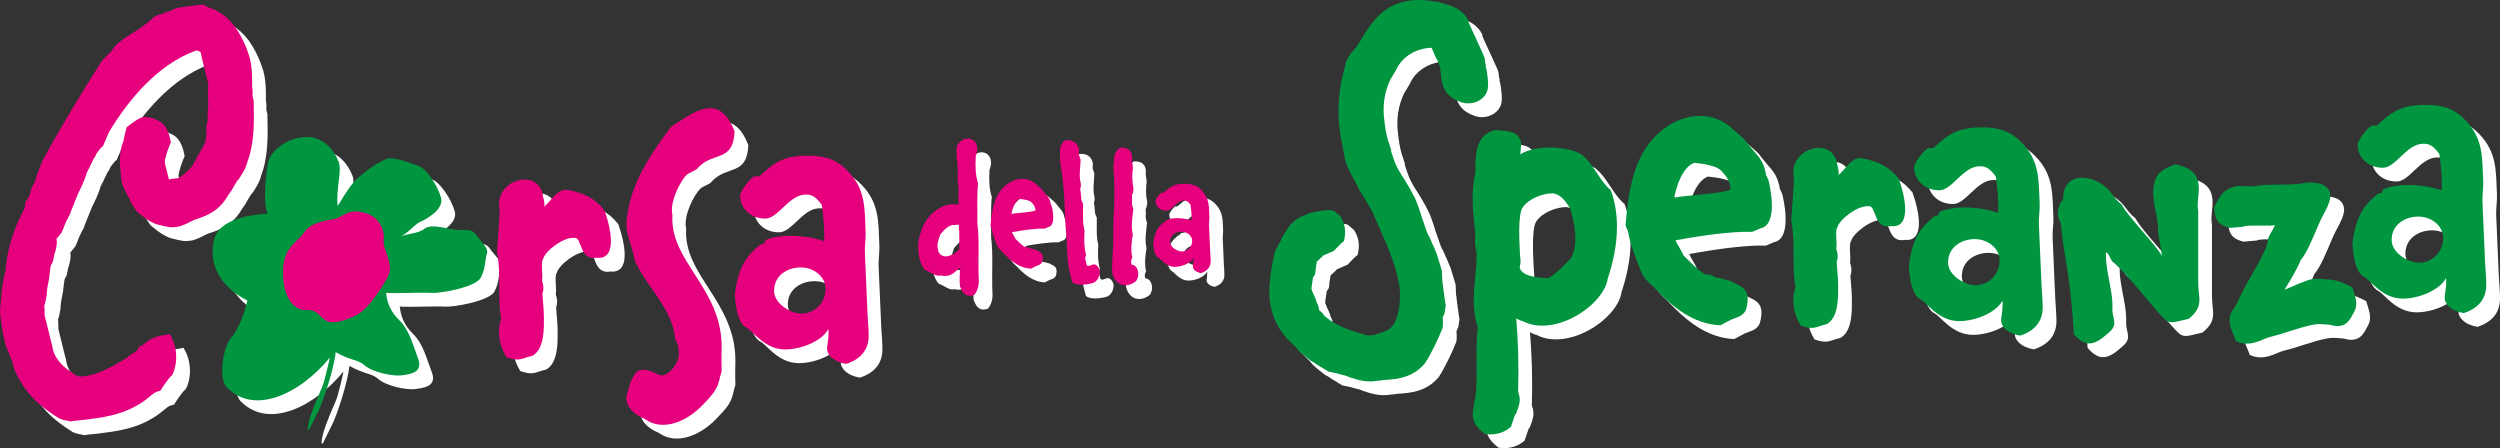 <?xml version="1.0" encoding="UTF-8"?>
<svg id="Livello_1" xmlns="http://www.w3.org/2000/svg" viewBox="0 0 3436.87 616.05">
  <rect x="0" y="0" width="3436.87" height="616.05" fill="#333333" stroke="none"/>
  <defs>
    <style>
      .cls-1 {
        fill: #fff;
      }

      .cls-2 {
        fill: #e6007e;
      }

      .cls-3 {
        fill: #009640;
      }
    </style>
  </defs>
  <g>
    <path class="cls-1" d="M1362.55,326.61c0-11.92-.67-41.38.9-55.78-3.37-10.57-4.05-22.05-3.15-37.34,1.8-4.49,2.48-8.54,2.03-11.92-.9-8.32-7.2-12.82-14.17-12.14-4.94.45-10.12,3.59-13.72,9.89-.9,4.5-.45,7.42-.45,11.69v4.95c3.37,12.59-.23,26.76,2.69,40.03-.22,2.25-.22,22.49,0,24.52-20.92-4.95-42.28,12.14-50.38,32.84-2.02,7.64-5.17,13.49-5.17,22.26,0,10.8,1.57,26.77,9.67,34.64,5.62,1.35,15.29,9.89,21.14,7.2,10.34,2.92,17.1-2.25,20.92-5.63.23,0,5.85-4.94,6.3-4.94-1.13,7.19-1.13,18.22-.68,25.42,2.7,6.97,6.07,13.04,13.27,13.27,2.02,0,4.27-.45,6.74-1.35,3.6-4.94,4.95-9.22,5.63-13.72.67-4.5.22-9,0-14.62-.68-21.14,1.34-47-1.58-69.27ZM1337.58,362.37c-2.92.9-5.39,5.17-8.32,6.07-3.14,1.13-6.97,3.15-10.79,2.92-4.04-.22-9.67-2.92-10.34-10.56-1.35-6.52.67-11.02,3.37-19.57,5.4-6.74,11.02-12.14,17.77-13.27,1.13,1.12,6.53-.9,7.42,0,1.35,1.57-.22,6.52.9,7.19,0,8.32.45,19.12,0,27.22Z"/>
    <path class="cls-1" d="M1463.3,299.39c0-.9-.22-2.02-.67-3.14-1.35-6.52-6.97-10.57-10.79-16.19-2.25-2.93-6.75-6.07-9.45-8.77-11.92-9.89-27.89-7.65-39.36,1.12-17.77,13.49-20.69,35.99-22.49,56.91.45,1.57,1.57,3.15,1.8,5.17,1.35,7.19,4.05,13.49,6.74,20.47.45,1.12.9,2.47,1.58,3.6,1.57,2.7,4.49,5.17,6.74,7.42,10.57,11.24,22.95,21.59,39.14,22.27l5.84-3.15c3.37-1.57,6.97-1.8,9-5.62.45-.9.67-2.48.9-3.6,1.79-10.12-4.73-10.57-9.67-13.72l-4.5-1.13c-1.35-.67-3.15-.9-4.5-.9-2.02-1.57-3.82-2.02-6.52-2.02-4.49-2.92-8.32-7.2-12.37-11.02-1.13-2.92-3.38-5.85-4.73-8.99,12.6-2.25,32.17-5.4,45.21-4.95l4.72-2.02c11.47-2.03,5.17-27.22,5.17-27.22-.22-1.57-1.12-2.92-1.8-4.5ZM1442.16,308.4c-7.42,2.47-25.42,3.15-32.84,4.49,1.12-6.74,4.95-17.99,11.69-20.47,4.5.45,14.62,1.58,16.87,5.85,2.02,1.35,5.39,7.64,4.27,10.12Z"/>
    <path class="cls-1" d="M1523.57,382.39c-4.27-.45-9.67,5.4-11.24-.67v-.45c-.67-5.4-3.15-6.3-.22-11.47-3.38-11.92-2.7-23.62-2.25-33.51-3.15-11.69-1.8-24.74-2.03-37.34-4.04-6.29-2.02-13.04-4.04-19.79,1.34-3.6,1.34-6.97.67-9.22-2.47-8.99-.22-21.6,0-31.71-2.7-6.07-.67-3.83-2.25-6.07-.22-1.8,0-4.05.23-5.63.22-3.59-1.58-8.54-5.4-11.69-2.92-2.47-7.64-4.04-14.39-2.92-4.05,3.82-5.62,7.42-6.3,11.02-.89,5.17.45,10.57-.22,17.1,4.05,23.84,6.3,47.68,6.75,71.74.45,18,2.69,35.54,3.14,52.86.68,16.87,2.03,24.74,6.75,41.83,2.47,2.92,7.64,3.82,13.04,3.82,6.07,0,12.59-1.35,15.97-2.47,5.85-2.25,9.67-9.89,9-16.19-.45-4.72-4.27-8.77-7.2-9.22Z"/>
    <path class="cls-1" d="M1574.4,382.62c-.68-3.38-1.13-6.3,1.12-9.22-2.47-11.69-.9-22.95.68-32.17-2.93-11.69-.23-24.06.67-35.53-2.92-5.85-1.12-11.69-1.8-18.22,1.35-2.7,2.25-6.75,2.03-9.9-2.03-9.21-2.03-18.44-.68-27.89,0-1.8-1.57-9.44-1.35-11.24.68-5.62.23-17.1-16.42-16.65-11.02,8.55-6.97,15.52-9.22,26.09,2.02,23.17,1.8,44.08.45,67.25-1.12,17.32.23,34.41-1.35,50.61,0,10.35-1.57,19.57-.22,29.69,4.49,16.65,20.02,20.02,32.38,9.9,6.3-9,2.48-22.05-6.29-22.72Z"/>
    <path class="cls-1" d="M1681.01,328.63c-.23-3.14.67-8.99.45-12.37-.68-13.49.22-24.75-10.57-35.76-5.62-5.85-11.92-9-23.17-9-14.17,0-19.57,3.83-27.21,10.57-1.35,1.35-1.13,1.57-2.03,1.57-.45,0-2.25.23-2.7,0-2.69,1.58-8.31,8.55-8.31,11.47,0,6.52,5.17,13.49,14.84,13.49,7.64,0,13.94-14.17,23.84-14.17,3.6,0,5.84,1.12,9.44,6.07.9,6.29,1.8,14.84,1.35,21.37-6.07-2.03-13.27-3.15-19.79-3.15-5.63,0-10.8.9-14.39,2.47-1.35.68-.23,1.58-1.35,2.25l-2.03.45c-6.74,5.85-12.82,10.79-15.07,29.69.45,5.62,1.35,16.64,7.19,19.57,3.6,1.8,10.35,12.59,22.5,12.59,10.12,0,22.04-5.39,25.41-11.92,0,0,.23.22.23.9,0,6.29-.9,7.87-.9,10.57,0,3.83,4.05,7.87,11.24,9,9-2.93,13.27-8.77,13.27-16.64,0-4.27-.45-8.32-.68-12.82l-1.57-36.21ZM1643.67,364.62c-5.85,0-16.19-5.4-16.19-13.49,0-9,7.87-13.72,15.74-13.72s14.62,5.4,14.62,12.59c0,8.32-6.52,14.62-14.17,14.62Z"/>
    <path class="cls-1" d="M2064.61,134.4s-.52-17.83-3.67-24.64l1.05,1.05c-1.05-2.62-2.1-12.07-2.1-12.07-1.05-4.19-19.92-43.52-22.54-50.34l1.05.52c-6.82-15.21-20.45-21.49-33.56-24.64-2.1-1.05-6.3-1.57-8.4-2.62-14.16-2.1-24.64-3.15-33.04-2.62-40.38,3.15-57.17,26.23-77.61,61.35v-.52c-1.05,2.62-2.62,4.2-3.67,5.25-6.3,7.35-12.58,14.16-14.16,25.18-6.3,22.02-9.44,43-8.92,67.13,0,9.44,2.62,31.99,4.72,37.23l1.05,6.3c1.57,9.44,3.67,22.03,6.82,27.79l-1.05-4.71,1.57,5.76c3.14,6.82,9.44,18.88,14.16,27.27h-.52c2.62,4.71,4.71,7.86,6.29,9.96l10.49,17.83,3.15,5.25c3.66,8.39,5.24,13.11,9.44,22.02,12.06,26.75,23.6,54.02,27.79,81.29,2.1,19.4-1.05,45.62-12.06,56.11-3.15,3.15-13.11,7.35-17.31,7.87-6.82,3.15-16.26,3.67-22.03.52-20.44-5.77-37.75-12.07-52.96-25.7-.52-3.15-6.3-6.81-6.3-6.81-.52-1.57,0-3.15-1.57-7.35-1.57-2.62-2.1-3.67-2.62-6.81-1.57-4.72-6.29-12.07-6.29-16.27,0,0,1.56-10.49,2.09-14.68,3.15-4.19,3.15-3.66,3.67-11.53l1.57-9.96c.52-1.05,7.87-6.82,8.4-8.4l13.11-5.77c1.57,1.05,7.86-8.39,15.73-14.16,3.15-12.06,2.1-24.12-5.25-34.61-8.91-6.81-6.81-8.91-19.93-7.86-7.34.52-20.97,2.62-27.27,6.29-12.06,4.2-20.45,10.49-27.27,22.55-2.1,3.67-5.25,7.87-6.82,12.06l.52-.52-8.4,15.22s-4.71,19.92-5.76,28.84c-2.1,14.16-3.15,27.27-1.57,40.9,2.62,18.36,9.44,34.61,22.03,49.29,2.09,2.62,7.34,6.82,10.49,10.49,1.57,1.05,5.25,5.25,6.3,6.81,2.09,3.15,17.83,15.22,17.83,15.22,3.66,1.56,6.81,4.19,9.44,5.76l14.68,8.92,10.49,2.1c4.2,1.56,11.02,2.61,16.78,4.71h-1.04c13.63,4.72,26.22,8.4,40.37,5.77,3.15,0,5.77-.52,8.92-1.05,19.92-1.05,41.95-3.67,58.21-24.65,0,0,.52-2.61,1.57-2.61,7.35-13.12,15.21-28.32,21.5-44.58.52-3.67.52-9.96,0-14.16l2.62-5.77,1.57-10.49c-.52-4.72-2.1-12.58-2.62-18.36-1.05-5.25-1.05-11.53-2.1-15.73l-.52-13.63-6.82-22.55c-1.57-3.15-3.15-8.39-5.76-13.63-2.1-4.2-4.2-11.01-6.3-13.11-3.15-7.35-4.72-13.11-7.87-22.03v.52c-3.66-12.58-7.86-24.64-11.53-31.99v.52c-3.67-7.87-8.91-16.26-13.63-24.13-3.67-5.24-8.92-14.16-11.01-18.87-1.57-3.15-4.72-12.07-7.35-20.45l1.05.52c-2.1-4.72-3.15-10.49-4.72-13.63-3.15-11.02-4.2-19.41-5.24-28.32-2.62-19.93,0-38.28,8.39-56.11l7.35-12.07c.52-1.57,2.61-5.24,4.19-7.86,9.44-14.16,26.23-23.08,45.11-23.6l6.81,15.73v-1.05l5.25,12.59c-.52-1.05,0,5.24.52,7.86,1.05,14.68,4.2,30.94,25.69,38.81,17.31,7.86,40.91-3.15,39.33-24.13Z"/>
    <path class="cls-1" d="M2193,231.19c-9.45-5.76-24.65-8.91-39.86-9.44-16.78-.52-34.09,2.62-44.57,9.44,1.05-1.57,1.05-12.58,1.57-14.16-2.1-18.88-19.4-17.83-35.66-19.41-12.58,3.15-19.4,10.49-23.08,19.93-4.19,11.01-4.71,25.69-4.19,38.81-6.82,27.79-3.15,57.16,0,84.96-1.05,7.86-1.05,16.26,1.56,24.12.52,36.19-9.96,67.13,1.57,103.31-3.14,28.32-.52,59.25-2.1,86.53-1.04,13.63-4.71,24.12-4.71,33.56,0,8.91,3.67,16.78,16.78,26.74,17.31,2.1,27.79-3.15,35.66-9.96l6.29-18.36v2.62c3.67-11.54,8.92-18.36,3.67-32.51,1.05-35.66,0-70.27-2.62-100.69,3.15,1.57,5.77,3.15,8.92,3.67,12.06,6.29,25.17,7.34,38.8,5.24,37.76-5.76,75-38.28,78.14-63.98,6.81-20.45,12.58-45.1,12.58-70.27,0-16.78-2.1-33.56-8.4-50.87-16.26-13.63-23.07-35.66-40.37-49.29ZM2177.79,374.88c-5.77,4.71-26.75,29.37-34.09,26.22-12.58-.52-33.04-2.62-35.66-14.68,2.1-8.4,1.05-9.44.52-16.78-.52-11.53-3.67-56.12,3.67-65.55,8.91-13.11,28.84-19.4,40.9-19.4,13.11,1.05,20.45,15.21,24.13,20.45,4.2,13.11,7.34,27.79,7.34,40.9,0,11.54-2.1,22.03-6.81,28.85Z"/>
    <path class="cls-1" d="M2446.57,258.99c0-2.1-.52-4.72-1.57-7.35-3.15-15.21-16.26-24.65-25.18-37.76-5.24-6.81-15.73-14.16-22.02-20.45-27.8-23.07-65.03-17.83-91.78,2.62-41.42,31.46-48.24,83.91-52.44,132.68,1.05,3.67,3.67,7.35,4.2,12.07,3.15,16.78,9.44,31.46,15.73,47.72,1.05,2.62,2.1,5.76,3.67,8.39,3.67,6.3,10.49,12.07,15.73,17.31,24.64,26.23,53.49,50.34,91.24,51.92l13.64-7.34c7.86-3.67,16.26-4.2,20.97-13.12,1.05-2.09,1.57-5.76,2.1-8.39,4.2-23.6-11.01-24.65-22.54-31.99l-10.49-2.62c-3.15-1.57-7.34-2.1-10.48-2.1-4.72-3.67-8.92-4.72-15.21-4.72-10.49-6.81-19.41-16.78-28.84-25.69-2.62-6.82-7.87-13.63-11.02-20.98,29.36-5.25,75-12.58,105.41-11.53l11.01-4.72c26.75-4.72,12.07-63.45,12.07-63.45-.52-3.67-2.62-6.82-4.2-10.49ZM2397.28,279.96c-17.31,5.77-59.26,7.35-76.57,10.49,2.62-15.73,11.54-41.96,27.28-47.73,10.48,1.05,34.09,3.67,39.32,13.64,4.72,3.14,12.59,17.83,9.97,23.59Z"/>
    <path class="cls-1" d="M2578.93,236.43c-15.21-1.57-21.49,13.63-32.51,23.07.52-3.66,0-8.39-1.57-13.11-4.71-42.47-68.69-24.12-59.78,17.31.52.52-3.67,57.69-3.67,58.21,3.15,15.73,3.15,31.46,3.15,47.72,0,14.16,0,29.89,2.62,44.57-5.77,15.21-3.15,35.66,7.34,52.44,18.36,6.3,19.93,1.57,35.66-2.1,16.78-9.44,15.73-38.8,15.73-51.92,0-12.06-1.57-24.12-2.09-33.56,2.61-6.81,1.04-13.63-.52-17.83,1.56-8.39-2.1-25.17,1.56-29.89,3.15-11.53,28.85-30.41,42.48-28.84,11.53-2.62,6.3,31.99,31.46,27.27,27.27,2.62,20.45-36.71,10.48-65.03-14.68-18.36-28.84-23.59-50.34-28.32Z"/>
    <path class="cls-1" d="M2821.84,327.15c-.52-7.34,1.57-20.97,1.05-28.84-1.57-31.46.52-57.68-24.64-83.38-13.12-13.63-27.8-20.98-54.02-20.98-33.04,0-45.62,8.92-63.45,24.65-3.15,3.15-2.62,3.67-4.72,3.67-1.05,0-5.25.52-6.3,0-6.29,3.66-19.4,19.93-19.4,26.74,0,15.21,12.07,31.46,34.61,31.46,17.83,0,32.51-33.04,55.59-33.04,8.4,0,13.63,2.62,22.03,14.16,2.1,14.68,4.19,34.61,3.15,49.82-14.17-4.71-30.95-7.34-46.16-7.34-13.11,0-25.17,2.1-33.56,5.76-3.15,1.57-.52,3.67-3.15,5.25l-4.71,1.05c-15.73,13.63-29.89,25.18-35.14,69.22,1.05,13.11,3.15,38.81,16.78,45.62,8.39,4.2,24.12,29.37,52.44,29.37,23.59,0,51.39-12.59,59.25-27.8,0,0,.52.52.52,2.1,0,14.68-2.1,18.36-2.1,24.65,0,8.91,9.44,18.35,26.23,20.97,20.97-6.81,30.94-20.44,30.94-38.8,0-9.97-1.05-19.4-1.57-29.9l-3.67-84.43ZM2734.79,411.06c-13.63,0-37.75-12.58-37.75-31.46,0-20.97,18.36-31.99,36.7-31.99s34.09,12.58,34.09,29.36c0,19.4-15.21,34.09-33.04,34.09Z"/>
    <path class="cls-1" d="M3040.9,308.28c-4.72-18.36,16.78-54.02-31.46-63.46-13.63,5.25-25.69,9.97-28.84,25.7-5.77,22.54,5.76,43.52,5.24,67.65l5.25,32.51c-10.48-17.83-45.62-52.44-55.59-70.8-5.76-4.2-10.48-10.48-15.21-16.78-20.45-26.22-66.6-30.41-65.03,10.49l-3.15,3.15c-4.71,9.44-6.29,19.4,0,28.85,1.57,22.54,5.77,45.1,9.44,67.65,4.2,28.32,6.81,57.16,8.39,84.95,18.88,22.55,33.04,11.54,49.82-3.66,10.49-9.97,3.67-17.31,3.15-28.85v-9.96c-.52-19.41-8.91-45.1-8.91-65.03v-5.25c1.05,1.57,1.05-2.62,8.39,12.58,19.93,15.73,51.92,58.74,69.75,77.09,9.96,10.48,14.16,6.81,35.66,2.1,21.5-17.31,13.11-28.32,13.11-50.34v-98.59Z"/>
    <path class="cls-1" d="M3227.75,404.06c-7.35-1.05-22.55-2.62-29.89-1.57-10.49,2.1-27.28,10.49-38.28,14.68,5.77-9.44,18.36-29.89,22.03-40.38,8.91-10.48,16.26-29.36,24.64-48.77,6.3-15.21,13.64-23.59,16.26-37.23,1.05-16.78-13.11-21.5-31.46-20.98-26.22,5.24-50.87,1.05-70.8,4.71-9.44,2.1-20.97-1.56-29.89,1.05-17.31,5.25-19.93,14.17-27.27,27.8,0,10.49,2.1,17.83,7.34,22.54,3.67,3.15,7.87,4.72,13.64,6.3l18.36-1.57c4.71-3.15,33.56-.52,44.05-2.1-1.05,3.15-8.92,15.21-9.44,18.36-.52,18.36-29.36,57.16-41.42,86-4.72,11.01-11.53,13.63-11.53,26.22,0,9.97,4.71,17.83,8.91,28.85,19.4,8.91,35.14-2.62,46.15-5.77,20.45-4.72,40.91-13.63,61.89-17.31,6.29-1.05,15.21,0,20.97.52,5.77,1.57,9.97,2.1,13.12,1.57,9.96-1.05,14.68-8.39,19.92-18.88,6.82-11.53,1.05-22.55-2.09-34.09-8.92-4.72-17.31-8.39-25.18-9.96Z"/>
    <path class="cls-1" d="M3435.3,380.63l-3.67-84.43c-.52-7.34,1.57-20.97,1.05-28.84-1.57-31.46.52-57.68-24.64-83.38-13.12-13.63-27.8-20.98-54.02-20.98-33.04,0-45.62,8.92-63.45,24.65-3.15,3.15-2.62,3.67-4.72,3.67-1.05,0-5.25.52-6.3,0-6.29,3.66-19.4,19.93-19.4,26.74,0,15.21,12.07,31.46,34.61,31.46,17.83,0,32.51-33.04,55.59-33.04,8.4,0,13.63,2.62,22.03,14.16,2.1,14.68,4.19,34.61,3.15,49.82-14.17-4.71-30.95-7.34-46.16-7.34-13.11,0-25.17,2.1-33.56,5.76-3.15,1.57-.52,3.67-3.15,5.25l-4.71,1.05c-15.73,13.63-29.89,25.18-35.14,69.22,1.05,13.11,3.15,38.81,16.78,45.62,8.39,4.2,24.12,29.37,52.44,29.37,23.59,0,51.39-12.59,59.25-27.8,0,0,.52.52.52,2.1,0,14.68-2.1,18.36-2.1,24.65,0,8.91,9.45,18.35,26.23,20.97,20.97-6.81,30.94-20.45,30.94-38.8,0-9.97-1.05-19.4-1.57-29.9ZM3344.57,380.1c-13.63,0-37.75-12.58-37.75-31.46,0-20.97,18.36-31.99,36.7-31.99s34.09,12.58,34.09,29.37c0,19.4-15.21,34.09-33.04,34.09Z"/>
    <path class="cls-1" d="M329.35,292.57s3.66-6.29,7.34-11.01c4.2-7.34,8.92-15.73,9.97-15.73,3.14-4.72,10.49-15.21,12.06-23.6,10.48-27.27,9.44-56.11,8.91-85.47-.52-2.1-1.57-4.72-1.57-8.4.52-2.1,0-7.87-.52-9.96,0-12.07.52-25.7-3.67-41.43l-4.2-12.06c-7.35-17.31-18.36-40.91-45.1-53.49-3.15-.52-6.82-2.1-8.92-3.15l-4.72-3.15c-7.86.52-31.46,3.67-36.7,4.72-3.15,1.05-9.45,4.2-12.59,5.77l1.05-1.05c-3.66,1.05-7.34,3.15-11.01,4.2-7.35,1.04-11.01,5.24-15.73,9.44-1.57,1.05-2.62,3.15-4.2,3.15-5.24,4.72-11.01,8.39-17.31,12.06-8.91,5.77-17.83,11.53-22.02,15.73-3.15,2.62-3.67,4.2-6.82,7.87-1.57,2.1-2.62,3.66-3.67,4.19l-11.01,11.54c-28.84,45.1-56.12,90.19-81.81,137.4l-5.77,15.21c-2.1,4.19-3.67,10.48-4.72,14.68-3.66,4.2-4.71,8.91-6.29,14.68-1.05,2.62-2.1,6.81-6.82,12.58,1.05,6.3-3.15,12.06-4.72,16.26v-.52c-12.06,23.6-20.44,50.87-22.54,79.18-4.72,15.22-7.35,51.92-7.35,55.59l1.05,9.97,3.15,20.44c1.57,5.77,3.67,15.73,3.67,16.26,1.05,1.57,4.19,8.92,5.24,12.59,1.57,3.14,3.15,8.39,3.15,6.29l3.67,14.16c13.63,30.42,32.51,48.78,61.35,66.6l5.77,2.1,10.49,2.1c4.2-1.05,12.59-1.57,17.31-2.1,26.23-3.14,51.39-6.81,73.42-19.92,6.3-3.15,13.11-8.4,19.4-13.64,3.67-3.14,7.34-5.76,12.58-6.29,0,0,11.01-17.83,16.26-21.5,6.3-11.01,9.96-35.66-3.15-56.64-14.68,2.62-22.54,3.15-34.09,12.59l-.52,1.05-7.34,3.66c-.52,1.05-2.62,4.72-4.2,6.3,0,0-6.82,3.67-12.06,8.39-17.31,11.02-44.06,26.75-66.08,26.23-1.57.52-5.25-2.1-7.87-3.67l-4.72-3.67c-9.44-5.24-19.92-16.78-23.07-27.27-1.05-3.15-1.57-8.4-2.62-11.53v.52c-3.15-12.07-6.82-28.85-9.44-38.28,0,0,0-11.53-.52-13.63l1.04-2.62,1.57-7.35c.52-2.62,1.05-5.24,1.05-8.39,0-3.67,1.57-11.54,3.15-19.4.89-7.09,1.41-13.26,2.18-16.95l3.06-6.12c0-1.57,1.57-6.81,1.57-8.39,2.62-7.35,5.24-18.88,2.62-24.13l1.05,1.57c0-.52,5.76-7.34,6.81-8.91l2.62-6.3c1.05-3.67,5.25-12.58,9.44-19.93h-.52l11.02-27.27c4.71-9.44,8.39-17.31,11.53-26.75h-.52c3.67-6.81,6.82-13.63,9.97-20.45,2.09-2.62,2.61-4.2,4.19-6.82l-1.05,1.05c2.62-4.2,6.82-9.96,9.97-12.06l8.39-19.41c26.75-44.57,67.12-92.83,119.04-111.7,1.57-.52,3.67,0,6.82,2.09,1.05,5.77,8.39,35.66,10.48,43.01l-.52,9.44c0,1.05,0,10.49.52,19.4-.52,8.4-1.57,15.21-.52,21.5v.52c-2.1,4.72-3.15,12.06-1.57,17.83,0,0-1.05,3.67-1.05,5.24,0,2.1-1.05,5.25-1.05,7.35l-2.1,3.15-.52,1.57c-1.05,3.15-3.15,5.76-4.72,8.39l-4.2,7.87c-2.62,5.24-7.35,12.58-7.35,12.58-2.61,3.15-13.63,13.63-18.35,15.21-1.57.52-7.35.52-11.02,1.57-.52,0-1.05.52-1.57.52-1.57-7.35-4.71-17.31-5.76-23.6-.52-4.71,6.29-24.12,8.39-27.27-2.1-12.58-6.81-28.32-23.07-32.51h1.56s-9.96-3.15-16.78-2.62c-8.39,2.1-22.54,14.16-22.54,14.16-1.05,4.2-3.67,13.63-4.2,18.36l-3.15,9.44c-2.62,12.58-2.1,23.07-1.05,32.51.52,2.62.52,4.71.52,8.39l2.1,10.49c.52,1.56,5.25,11.53,8.4,16.78,1.57,3.14,2.61,3.14,3.14,7.34l7.87,12.06,5.77,4.72c5.24,4.72,14.16,10.49,21.49,13.11,2.62.52,16.78,4.72,22.55,4.2l5.25-.52c6.29-.52,14.16-4.72,22.54-8.91,2.62-1.05,3.67-1.57,4.2-1.57,16.26-5.25,30.41-12.07,40.91-27.8Z"/>
    <path class="cls-1" d="M799.65,279.9c-15.21-1.57-21.5,13.63-32.51,23.07.52-3.66,0-8.39-1.57-13.11-4.72-42.47-68.7-24.12-59.78,17.31.52.52-3.67,57.69-3.67,58.21,3.15,15.73,3.15,31.46,3.15,47.72,0,14.16,0,29.89,2.61,44.57-5.76,15.21-3.14,35.66,7.35,52.44,18.36,6.3,19.93,1.57,35.66-2.1,16.78-9.44,15.73-38.8,15.73-51.92,0-12.06-1.57-24.12-2.1-33.56,2.62-6.81,1.05-13.63-.52-17.83,1.57-8.39-2.1-25.17,1.57-29.89,3.15-11.53,28.84-30.41,42.47-28.84,11.54-2.62,6.3,31.99,31.47,27.27,27.27,2.62,20.45-36.71,10.49-65.03-14.68-18.36-28.84-23.59-50.34-28.32Z"/>
    <path class="cls-1" d="M941.75,192.85c-23.08,30.41-47.2,65.55-56.64,102.79-11.01,45.62-1.57,41.95,6.82,82.33,15.73,35.14,52.44,66.6,55.06,106.98,6.3,8.39,5.25,22.02,4.72,25.17-2.62,11.01-12.58,23.08-21.5,24.65-4.19,3.14-22.02-13.64-35.65-5.25-9.44,11.53-9.97,19.4-14.69,35.14,0,12.58,8.4,23.08,25.7,30.41,25.69,18.36,59.25,1.57,78.66-18.88,24.65-24.64,20.98-27.79,26.75-47.2-.52-18.36,0-26.22,0-33.56,0-80.76-71.85-117.47-67.65-180.92-4.2-16.78,9.96-45.62,19.4-55.07,2.62-3.15,14.17-6.3,15.74-9.96,21.49-23.08,48.24-6.82,50.34-49.82-21.5-56.12-57.69-25.18-87.05-6.82Z"/>
    <path class="cls-1" d="M1207.86,366.06c-.52-7.34,1.57-20.97,1.05-28.84-1.57-31.46.52-57.68-24.64-83.38-13.12-13.63-27.8-20.98-54.02-20.98-33.04,0-45.62,8.92-63.45,24.65-3.15,3.15-2.62,3.67-4.72,3.67-1.05,0-5.25.52-6.3,0-6.29,3.66-19.4,19.93-19.4,26.74,0,15.21,12.07,31.46,34.61,31.46,17.83,0,32.51-33.04,55.59-33.04,8.4,0,13.63,2.62,22.03,14.16,2.1,14.68,4.19,34.61,3.15,49.82-14.17-4.71-30.95-7.34-46.16-7.34-13.11,0-25.17,2.1-33.56,5.76-3.15,1.57-.52,3.67-3.15,5.25l-4.71,1.05c-15.73,13.63-29.89,25.18-35.14,69.22,1.05,13.11,3.15,38.81,16.78,45.62,8.39,4.2,24.12,29.37,52.44,29.37,23.59,0,51.39-12.59,59.25-27.8,0,0,.52.52.52,2.1,0,14.68-2.1,18.36-2.1,24.65,0,8.91,9.44,18.35,26.23,20.97,20.97-6.81,30.94-20.45,30.94-38.8,0-9.97-1.05-19.4-1.57-29.9l-3.67-84.43ZM1120.81,449.97c-13.63,0-37.75-12.58-37.75-31.46,0-20.97,18.36-31.99,36.7-31.99s34.09,12.58,34.09,29.37c0,19.4-15.21,34.09-33.04,34.09Z"/>
    <path class="cls-1" d="M649.6,335.12c-10.52,0-37.29-9.66-46.85-1.93-9.57,7.73-26.75,6.46-35.35,12.26,14.79-7.48,21.16-17.87,28.11-20.92,6.94-3.04,34.31-16.86,29.7-33.82-4.61-16.96-20.61-40.55-31.09-43.92-10.45-3.38-29.64-11.11-40.15-10.14-10.52.97-39.03,21.49-48.7,32.63-9.68,11.14-17.54,25.94-22.19,32.85-2.56-25.11,6.61-48.58,1.09-61.62-5.53-13.04-18.17-33.3-43.99-33.3s-50.38,19.31-53.25,36.68c-2.87,17.38-6.69,56.15,0,68.69-23.24,1.78-67.23,6.61-73.92,36.54-6.69,29.92,4.71,61.7,45.82,82.93-1.48,8.96-10.44,38.21-21.92,50.76-11.47,12.55-18.1,56.58-6.19,68.7,40.09,40.79,104.56,4.63,141.47-40.88-1.97,10.78-5.89,25.34-7.78,32.33l-.36,1.35c-.91,3.37-3.48,9.38-6.46,16.32-6.3,14.71-14.92,34.86-15.58,48.09-.02.49.3.93.78,1.06.08.02.17.03.26.03.39,0,.75-.22.93-.58l10.98-22.17c8.29-15.06,23.19-62,25.39-83.95,22.25,12.25,29.91,9.35,40.16,18.29,10.52,9.17,38.25,14.96,49.72,13.52,11.47-1.45,30.94-3.19,23.42-23.18-7.5-19.98-12.39-39.65-25.33-52.12-12.95-12.47-17.63-25.79-18.65-38.13,17.7.96,51.59-.88,62.11.08,10.52.96,60.87-7.4,68.04-20.91,7.17-13.51,5.64-25.51,8.5-33.23,2.87-7.73-9.3-17.21-14.82-25.59-5.51-8.38-13.39-6.75-23.9-6.75Z"/>
  </g>
  <g>
    <g>
      <path class="cls-2" d="M1345.23,391.62c-.68,4.49-2.03,8.77-5.63,13.72-2.47.9-4.72,1.35-6.74,1.35-7.2-.22-10.57-6.29-13.27-13.27-.45-7.2-.45-18.22.68-25.42-.45,0-6.07,4.94-6.3,4.94-3.82,3.38-10.57,8.55-20.92,5.63-5.84,2.69-15.52-5.85-21.14-7.2-8.1-7.87-9.67-23.84-9.67-34.64,0-8.76,3.15-14.62,5.17-22.26,8.09-20.7,29.46-37.79,50.38-32.84-.22-2.03-.22-22.27,0-24.52-2.92-13.27.68-27.44-2.69-40.03v-4.95c0-4.27-.45-7.19.45-11.69,3.59-6.3,8.77-9.44,13.72-9.89,6.97-.68,13.27,3.82,14.17,12.14.45,3.37-.23,7.42-2.03,11.92-.9,15.29-.22,26.77,3.15,37.34-1.57,14.39-.9,43.85-.9,55.78,2.92,22.27.9,48.13,1.58,69.27.22,5.62.67,10.12,0,14.62ZM1317.79,309.07c-.89-.9-6.29,1.12-7.42,0-6.74,1.12-12.37,6.52-17.77,13.27-2.7,8.55-4.72,13.05-3.37,19.57.67,7.64,6.3,10.34,10.34,10.56,3.82.23,7.65-1.79,10.79-2.92,2.93-.9,5.4-5.17,8.32-6.07.45-8.09,0-18.9,0-27.22-1.12-.67.45-5.62-.9-7.19Z"/>
      <path class="cls-2" d="M1441.04,312.22l-4.72,2.02c-13.04-.45-32.61,2.7-45.21,4.95,1.35,3.14,3.6,6.07,4.73,8.99,4.04,3.82,7.87,8.1,12.37,11.02,2.7,0,4.5.45,6.52,2.02,1.35,0,3.15.23,4.5.9l4.5,1.13c4.94,3.14,11.47,3.59,9.67,13.72-.23,1.12-.45,2.7-.9,3.6-2.03,3.82-5.63,4.05-9,5.62l-5.84,3.15c-16.19-.68-28.57-11.02-39.14-22.27-2.25-2.25-5.17-4.72-6.74-7.42-.68-1.13-1.13-2.48-1.58-3.6-2.69-6.97-5.39-13.27-6.74-20.47-.23-2.02-1.35-3.6-1.8-5.17,1.8-20.92,4.72-43.41,22.49-56.91,11.47-8.77,27.45-11.02,39.36-1.12,2.7,2.7,7.2,5.84,9.45,8.77,3.82,5.62,9.44,9.67,10.79,16.19.45,1.12.67,2.24.67,3.14.68,1.58,1.58,2.93,1.8,4.5,0,0,6.3,25.19-5.17,27.22ZM1419,279.38c-2.25-4.27-12.37-5.4-16.87-5.85-6.74,2.48-10.57,13.72-11.69,20.47,7.42-1.34,25.42-2.02,32.84-4.49,1.12-2.48-2.25-8.77-4.27-10.12Z"/>
      <path class="cls-2" d="M1511.88,372.72c.67,6.3-3.15,13.94-9,16.19-3.37,1.12-9.89,2.47-15.97,2.47-5.4,0-10.57-.9-13.04-3.82-4.72-17.09-6.07-24.97-6.75-41.83-.45-17.32-2.69-34.86-3.14-52.86-.45-24.07-2.7-47.91-6.75-71.74.67-6.53-.67-11.92.22-17.09.68-3.6,2.25-7.2,6.3-11.02,6.75-1.12,11.47.45,14.39,2.92,3.82,3.15,5.62,8.1,5.4,11.69-.23,1.58-.45,3.83-.23,5.63,1.58,2.24-.45,0,2.25,6.07-.22,10.11-2.47,22.72,0,31.71.67,2.25.67,5.62-.67,9.22,2.02,6.74,0,13.49,4.04,19.79.23,12.6-1.12,25.65,2.03,37.34-.45,9.89-1.13,21.59,2.25,33.51-2.93,5.17-.45,6.07.22,11.47v.45c1.57,6.07,6.97.22,11.24.67,2.93.45,6.75,4.5,7.2,9.22Z"/>
      <path class="cls-2" d="M1529.42,376.54c-1.35-10.12.22-19.34.22-29.69,1.58-16.19.23-33.28,1.35-50.61,1.35-23.17,1.57-44.08-.45-67.25,2.25-10.56-1.8-17.54,9.22-26.09,16.64-.45,17.09,11.02,16.42,16.64-.22,1.8,1.35,9.44,1.35,11.24-1.35,9.45-1.35,18.67.68,27.89.22,3.15-.68,7.2-2.03,9.9.68,6.52-1.12,12.37,1.8,18.22-.9,11.47-3.6,23.84-.67,35.53-1.58,9.22-3.15,20.47-.68,32.17-2.25,2.92-1.8,5.84-1.12,9.22,8.77.67,12.59,13.72,6.29,22.72-12.37,10.11-27.89,6.74-32.38-9.9Z"/>
      <path class="cls-2" d="M1651.09,375.42c-7.19-1.13-11.24-5.17-11.24-9,0-2.69.9-4.27.9-10.56,0-.68-.23-.9-.23-.9-3.37,6.52-15.29,11.92-25.41,11.92-12.14,0-18.9-10.79-22.5-12.59-5.84-2.92-6.74-13.94-7.19-19.57,2.25-18.9,8.32-23.84,15.07-29.69l2.03-.45c1.12-.67,0-1.57,1.35-2.25,3.59-1.57,8.76-2.47,14.39-2.47,6.52,0,13.72,1.12,19.79,3.15.45-6.52-.45-15.07-1.35-21.37-3.6-4.95-5.84-6.07-9.44-6.07-9.89,0-16.19,14.17-23.84,14.17-9.67,0-14.84-6.97-14.84-13.49,0-2.92,5.62-9.89,8.31-11.47.45.23,2.25,0,2.7,0,.9,0,.68-.22,2.03-1.57,7.64-6.74,13.04-10.57,27.21-10.57,11.24,0,17.55,3.15,23.17,9,10.79,11.02,9.89,22.27,10.57,35.76.22,3.37-.68,9.22-.45,12.37l1.57,36.21c.23,4.5.68,8.55.68,12.82,0,7.87-4.27,13.72-13.27,16.64ZM1624.33,318.51c-7.87,0-15.74,4.72-15.74,13.72,0,8.09,10.34,13.49,16.19,13.49,7.64,0,14.17-6.3,14.17-14.62,0-7.19-6.97-12.59-14.62-12.59Z"/>
    </g>
    <g>
      <path class="cls-3" d="M1893.11,523.5c-14.16,2.62-26.74-1.05-40.37-5.77h1.04c-5.76-2.1-12.58-3.15-16.78-4.71l-10.48-2.1-14.68-8.92c-2.62-1.57-5.77-4.2-9.44-5.76,0,0-15.74-12.07-17.83-15.22-1.05-1.56-4.72-5.76-6.3-6.81-3.15-3.67-8.4-7.87-10.48-10.49-12.59-14.68-19.4-30.94-22.03-49.29-1.57-13.63-.52-26.74,1.57-40.9,1.05-8.92,5.76-28.84,5.76-28.84l8.4-15.22-.52.52c1.57-4.19,4.72-8.39,6.82-12.06,6.81-12.06,15.21-18.36,27.27-22.55,6.3-3.66,19.93-5.76,27.27-6.29,13.12-1.05,11.02,1.05,19.93,7.86,7.35,10.49,8.4,22.55,5.25,34.61-7.87,5.77-14.16,15.21-15.73,14.16l-13.11,5.77c-.52,1.57-7.87,7.35-8.4,8.4l-1.57,9.96c-.52,7.87-.52,7.35-3.67,11.53-.52,4.2-2.09,14.68-2.09,14.68,0,4.2,4.71,11.54,6.29,16.27.52,3.14,1.05,4.19,2.62,6.81,1.57,4.2,1.05,5.77,1.57,7.35,0,0,5.77,3.66,6.3,6.81,15.21,13.63,32.51,19.93,52.96,25.7,5.77,3.15,15.21,2.62,22.03-.52,4.2-.52,14.16-4.72,17.31-7.87,11.01-10.48,14.16-36.71,12.06-56.11-4.19-27.28-15.73-54.54-27.79-81.29-4.2-8.91-5.77-13.63-9.44-22.02l-3.15-5.25-10.49-17.83c-1.57-2.1-3.66-5.25-6.29-9.96h.52c-4.72-8.4-11.02-20.45-14.16-27.28l-1.57-5.76,1.05,4.71c-3.15-5.76-5.25-18.36-6.82-27.79l-1.05-6.3c-2.1-5.24-4.72-27.79-4.72-37.23-.52-24.13,2.62-45.11,8.92-67.13,1.57-11.02,7.86-17.83,14.16-25.18,1.05-1.05,2.62-2.62,3.67-5.25v.52c20.44-35.13,37.23-58.21,77.61-61.35,8.4-.52,18.88.52,33.04,2.62,2.1,1.05,6.3,1.57,8.4,2.62,13.11,3.15,26.74,9.44,33.56,24.64l-1.05-.52c2.62,6.82,21.49,46.16,22.54,50.34,0,0,1.05,9.44,2.1,12.07l-1.05-1.05c3.15,6.81,3.67,24.64,3.67,24.64,1.57,20.98-22.03,31.99-39.33,24.13-21.49-7.87-24.64-24.13-25.69-38.81-.52-2.62-1.05-8.91-.52-7.86l-5.25-12.59v1.05l-6.81-15.73c-18.88.52-35.66,9.44-45.11,23.6-1.57,2.62-3.66,6.29-4.19,7.86l-7.35,12.07c-8.39,17.83-11.01,36.18-8.39,56.11,1.04,8.92,2.09,17.31,5.24,28.32,1.57,3.14,2.62,8.91,4.72,13.63l-1.05-.52c2.62,8.39,5.77,17.31,7.35,20.45,2.09,4.71,7.34,13.63,11.01,18.87,4.72,7.87,9.96,16.26,13.63,24.13v-.52c3.67,7.35,7.87,19.4,11.53,31.99v-.52c3.15,8.92,4.72,14.68,7.87,22.03,2.1,2.1,4.2,8.91,6.3,13.11,2.61,5.25,4.19,10.48,5.76,13.63l6.82,22.55.52,13.63c1.05,4.2,1.05,10.48,2.1,15.73.52,5.77,2.1,13.63,2.62,18.36l-1.57,10.48-2.62,5.77c.52,4.2.52,10.48,0,14.16-6.3,16.26-14.16,31.46-21.5,44.58-1.05,0-1.57,2.61-1.57,2.61-16.26,20.98-38.28,23.6-58.21,24.65-3.15.52-5.77,1.05-8.92,1.05Z"/>
      <path class="cls-3" d="M2222.88,312.46c0,25.18-5.77,49.82-12.58,70.27-3.15,25.69-40.38,58.21-78.14,63.98-13.63,2.1-26.74,1.05-38.8-5.24-3.15-.52-5.77-2.1-8.92-3.67,2.62,30.41,3.67,65.03,2.62,100.69,5.25,14.16,0,20.97-3.67,32.51v-2.62l-6.29,18.36c-7.87,6.81-18.36,12.06-35.66,9.96-13.11-9.96-16.78-17.83-16.78-26.74,0-9.44,3.67-19.93,4.71-33.56,1.57-27.28-1.04-58.21,2.1-86.53-11.53-36.19-1.05-67.13-1.57-103.31-2.61-7.86-2.61-16.26-1.56-24.12-3.15-27.8-6.82-57.16,0-84.96-.52-13.12,0-27.8,4.19-38.81,3.67-9.44,10.49-16.78,23.08-19.93,16.26,1.57,33.56.52,35.66,19.4-.52,1.57-.52,12.58-1.57,14.16,10.48-6.81,27.79-9.96,44.57-9.44,15.21.52,30.41,3.67,39.86,9.44,17.31,13.63,24.12,35.66,40.37,49.29,6.3,17.31,8.4,34.09,8.4,50.87ZM2165.71,327.14c0-13.11-3.14-27.79-7.34-40.9-3.67-5.25-11.02-19.4-24.13-20.45-12.06,0-31.99,6.3-40.9,19.4-7.35,9.44-4.2,54.02-3.67,65.55.52,7.34,1.57,8.39-.52,16.78,2.62,12.06,23.08,14.16,35.66,14.68,7.34,3.15,28.32-21.5,34.09-26.22,4.71-6.82,6.81-17.31,6.81-28.85Z"/>
      <path class="cls-3" d="M2419.81,314.03l-11.01,4.72c-30.41-1.05-76.04,6.29-105.41,11.53,3.15,7.35,8.4,14.16,11.02,20.98,9.44,8.91,18.35,18.88,28.84,25.69,6.29,0,10.48,1.05,15.21,4.72,3.15,0,7.34.52,10.48,2.1l10.49,2.62c11.53,7.34,26.74,8.39,22.54,31.99-.52,2.62-1.05,6.3-2.1,8.39-4.71,8.92-13.11,9.44-20.97,13.12l-13.64,7.34c-37.75-1.57-66.6-25.69-91.24-51.92-5.25-5.24-12.06-11.01-15.73-17.31-1.57-2.62-2.62-5.76-3.67-8.39-6.3-16.26-12.58-30.94-15.73-47.72-.52-4.72-3.15-8.4-4.2-12.07,4.2-48.77,11.02-101.21,52.44-132.68,26.75-20.45,63.98-25.69,91.78-2.62,6.29,6.3,16.78,13.64,22.02,20.45,8.92,13.11,22.03,22.55,25.18,37.76,1.05,2.62,1.57,5.25,1.57,7.35,1.57,3.66,3.67,6.81,4.2,10.48,0,0,14.68,58.73-12.07,63.45ZM2368.42,237.47c-5.24-9.97-28.84-12.59-39.33-13.64-15.73,5.77-24.65,32-27.28,47.73,17.31-3.15,59.26-4.72,76.57-10.49,2.62-5.76-5.25-20.45-9.97-23.59Z"/>
      <path class="cls-3" d="M2599.9,310.88c-25.17,4.72-19.93-29.89-31.46-27.27-13.63-1.57-39.33,17.31-42.48,28.84-3.66,4.72,0,21.5-1.56,29.89,1.56,4.2,3.14,11.02.52,17.83.52,9.44,2.09,21.5,2.09,33.56,0,13.12,1.05,42.48-15.73,51.92-15.73,3.67-17.31,8.4-35.66,2.1-10.48-16.78-13.11-37.24-7.34-52.44-2.62-14.68-2.62-30.41-2.62-44.57,0-16.26,0-31.99-3.15-47.72,0-.52,4.2-57.69,3.67-58.21-8.91-41.42,55.07-59.78,59.78-17.31,1.57,4.72,2.1,9.44,1.57,13.11,11.02-9.44,17.31-24.64,32.51-23.07,21.5,4.72,35.66,9.96,50.34,28.32,9.97,28.32,16.78,67.65-10.48,65.03Z"/>
      <path class="cls-3" d="M2777.26,461.39c-16.78-2.62-26.23-12.06-26.23-20.97,0-6.3,2.1-9.97,2.1-24.65,0-1.57-.52-2.1-.52-2.1-7.86,15.21-35.66,27.8-59.25,27.8-28.32,0-44.06-25.18-52.44-29.37-13.63-6.81-15.73-32.51-16.78-45.62,5.25-44.05,19.4-55.59,35.14-69.22l4.71-1.05c2.62-1.57,0-3.67,3.15-5.25,8.4-3.66,20.45-5.76,33.56-5.76,15.21,0,31.99,2.62,46.16,7.34,1.04-15.21-1.05-35.14-3.15-49.82-8.4-11.53-13.63-14.16-22.03-14.16-23.08,0-37.76,33.04-55.59,33.04-22.54,0-34.61-16.26-34.61-31.46,0-6.81,13.12-23.08,19.4-26.74,1.05.52,5.25,0,6.3,0,2.1,0,1.57-.52,4.72-3.67,17.83-15.73,30.41-24.65,63.45-24.65,26.22,0,40.9,7.35,54.02,20.98,25.17,25.7,23.07,51.92,24.64,83.38.52,7.87-1.57,21.5-1.05,28.84l3.67,84.43c.52,10.49,1.57,19.93,1.57,29.9,0,18.36-9.97,31.99-30.94,38.8ZM2714.84,328.71c-18.35,0-36.7,11.02-36.7,31.99,0,18.88,24.12,31.46,37.75,31.46,17.83,0,33.04-14.68,33.04-34.09,0-16.78-16.26-29.36-34.09-29.36Z"/>
      <path class="cls-3" d="M3022.01,387.98c0,22.02,8.4,33.04-13.11,50.34-21.5,4.71-25.7,8.39-35.66-2.1-17.83-18.36-49.82-61.36-69.75-77.09-7.34-15.21-7.34-11.01-8.39-12.58v5.25c0,19.93,8.39,45.62,8.91,65.03v9.96c.52,11.54,7.35,18.88-3.15,28.85-16.78,15.21-30.94,26.22-49.82,3.66-1.57-27.79-4.19-56.63-8.39-84.95-3.67-22.55-7.87-45.11-9.44-67.65-6.29-9.44-4.71-19.4,0-28.85l3.15-3.15c-1.57-40.9,44.58-36.7,65.03-10.48,4.72,6.3,9.44,12.58,15.21,16.78,9.97,18.36,45.11,52.97,55.59,70.8l-5.25-32.51c.52-24.13-11.01-45.11-5.24-67.65,3.15-15.73,15.21-20.45,28.84-25.7,48.24,9.44,26.74,45.11,31.46,63.46v98.59Z"/>
      <path class="cls-3" d="M3216.2,448.1c-3.15.52-7.35,0-13.12-1.57-5.76-.52-14.68-1.57-20.97-.52-20.98,3.67-41.43,12.58-61.89,17.31-11.01,3.15-26.74,14.68-46.15,5.77-4.2-11.02-8.91-18.88-8.91-28.85,0-12.58,6.81-15.21,11.53-26.22,12.06-28.84,40.9-67.65,41.42-86.01.52-3.15,8.4-15.21,9.44-18.36-10.48,1.57-39.33-1.05-44.05,2.1l-18.36,1.57c-5.77-1.57-9.97-3.15-13.64-6.3-5.24-4.71-7.34-12.06-7.34-22.54,7.34-13.63,9.96-22.55,27.27-27.8,8.92-2.61,20.45,1.05,29.89-1.05,19.93-3.66,44.58.52,70.8-4.71,18.36-.52,32.51,4.2,31.46,20.98-2.61,13.63-9.96,22.02-16.26,37.23-8.39,19.4-15.73,38.28-24.64,48.77-3.67,10.49-16.26,30.95-22.03,40.38,11.01-4.2,27.79-12.58,38.28-14.68,7.34-1.05,22.54.52,29.89,1.57,7.87,1.57,16.26,5.24,25.18,9.96,3.14,11.53,8.91,22.55,2.09,34.09-5.24,10.49-9.96,17.83-19.92,18.88Z"/>
      <path class="cls-3" d="M3387.04,430.43c-16.78-2.62-26.23-12.06-26.23-20.97,0-6.3,2.1-9.97,2.1-24.65,0-1.57-.52-2.1-.52-2.1-7.86,15.21-35.66,27.8-59.25,27.8-28.32,0-44.06-25.18-52.44-29.37-13.63-6.81-15.73-32.51-16.78-45.62,5.25-44.05,19.4-55.59,35.14-69.22l4.71-1.05c2.62-1.57,0-3.67,3.15-5.25,8.4-3.66,20.45-5.76,33.56-5.76,15.21,0,31.99,2.62,46.16,7.34,1.04-15.21-1.05-35.14-3.15-49.82-8.4-11.53-13.63-14.16-22.03-14.16-23.08,0-37.76,33.04-55.59,33.04-22.54,0-34.61-16.26-34.61-31.46,0-6.81,13.12-23.08,19.4-26.74,1.05.52,5.25,0,6.3,0,2.1,0,1.57-.52,4.72-3.67,17.83-15.73,30.41-24.65,63.45-24.65,26.22,0,40.9,7.35,54.02,20.98,25.17,25.7,23.07,51.92,24.64,83.38.52,7.87-1.57,21.5-1.05,28.84l3.67,84.43c.52,10.49,1.57,19.93,1.57,29.9,0,18.36-9.97,31.99-30.94,38.8ZM3324.63,297.76c-18.35,0-36.7,11.02-36.7,31.99,0,18.88,24.12,31.46,37.75,31.46,17.83,0,33.04-14.68,33.04-34.09,0-16.78-16.26-29.36-34.09-29.36Z"/>
    </g>
    <g>
      <path class="cls-2" d="M81.28,575.21c-28.84-17.82-47.72-36.18-61.35-66.6l-3.67-14.16c0,2.1-1.57-3.15-3.15-6.29-1.05-3.67-4.19-11.02-5.24-12.59,0-.52-2.1-10.48-3.67-16.26l-3.15-20.44-1.05-9.97c0-3.67,2.62-40.37,7.35-55.59,2.1-28.32,10.48-55.58,22.54-79.18v.52c1.57-4.2,5.77-9.96,4.72-16.26,4.72-5.77,5.77-9.96,6.82-12.58,1.57-5.77,2.62-10.48,6.29-14.68,1.05-4.2,2.62-10.49,4.72-14.68l5.77-15.21c25.69-47.2,52.97-92.3,81.81-137.4l11.01-11.54c1.05-.52,2.1-2.09,3.67-4.19,3.15-3.67,3.67-5.25,6.82-7.87,4.19-4.2,13.11-9.96,22.02-15.73,6.3-3.67,12.07-7.34,17.31-12.06,1.57,0,2.62-2.1,4.2-3.15,4.72-4.2,8.39-8.4,15.73-9.44,3.67-1.05,7.35-3.15,11.01-4.2l-1.05,1.05c3.15-1.57,9.44-4.72,12.59-5.77,5.24-1.05,28.84-4.2,36.7-4.72l4.72,3.15c2.1,1.05,5.77,2.62,8.92,3.15,26.74,12.58,37.75,36.19,45.1,53.49l4.2,12.06c4.19,15.73,3.67,29.36,3.67,41.43.52,2.09,1.04,7.86.52,9.96,0,3.67,1.05,6.3,1.57,8.4.52,29.36,1.57,58.21-8.91,85.47-1.57,8.4-8.92,18.88-12.06,23.6-1.05,0-5.77,8.4-9.97,15.73-3.67,4.72-7.34,11.01-7.34,11.01-10.49,15.73-24.65,22.55-40.91,27.8-.52,0-1.57.52-4.2,1.57-8.39,4.19-16.26,8.39-22.54,8.91l-5.25.52c-5.77.52-19.93-3.67-22.55-4.2-7.34-2.61-16.26-8.39-21.49-13.11l-5.77-4.72-7.87-12.06c-.52-4.2-1.56-4.2-3.14-7.34-3.15-5.25-7.87-15.22-8.4-16.78l-2.1-10.49c0-3.67,0-5.76-.52-8.39-1.05-9.44-1.57-19.93,1.05-32.51l3.15-9.44c.52-4.72,3.15-14.16,4.2-18.36,0,0,14.16-12.06,22.54-14.16,6.82-.52,16.78,2.62,16.78,2.62h-1.56c16.26,4.2,20.97,19.93,23.07,32.51-2.1,3.15-8.91,22.55-8.39,27.27,1.05,6.3,4.19,16.26,5.76,23.6.52,0,1.05-.52,1.57-.52,3.67-1.05,9.44-1.05,11.02-1.57,4.71-1.57,15.73-12.06,18.35-15.21,0,0,4.72-7.35,7.35-12.58l4.2-7.87c1.57-2.62,3.67-5.24,4.72-8.39l.52-1.57,2.1-3.15c0-2.1,1.05-5.25,1.05-7.35,0-1.56,1.05-5.24,1.05-5.24-1.57-5.77-.52-13.11,1.57-17.83v-.52c-1.05-6.3,0-13.11.52-21.5-.52-8.91-.52-18.36-.52-19.4l.52-9.44c-2.1-7.35-9.44-37.24-10.48-43.01-3.15-2.09-5.25-2.61-6.82-2.09-51.92,18.87-92.29,67.13-119.04,111.7l-8.39,19.4c-3.15,2.1-7.35,7.86-9.97,12.06l1.05-1.05c-1.57,2.62-2.1,4.2-4.19,6.82-3.15,6.81-6.3,13.63-9.97,20.44h.52c-3.15,9.44-6.82,17.31-11.53,26.75l-11.02,27.27h.52c-4.19,7.35-8.39,16.26-9.44,19.93l-2.62,6.3c-1.05,1.57-6.81,8.39-6.81,8.91l-1.05-1.57c2.61,5.25,0,16.78-2.62,24.13,0,1.57-1.57,6.81-1.57,8.39l-3.15,6.3.52-2.1c-1.05,3.15-1.57,10.48-2.62,18.88-1.57,7.86-3.15,15.73-3.15,19.4,0,3.15-.52,5.76-1.05,8.39l-1.57,7.35-1.04,2.62c.52,2.1.52,13.63.52,13.63,2.61,9.44,6.29,26.22,9.44,38.28v-.52c1.05,3.14,1.57,8.39,2.62,11.53,3.15,10.48,13.63,22.03,23.07,27.27l4.72,3.67c2.62,1.57,6.3,4.2,7.87,3.67,22.02.52,48.77-15.21,66.08-26.23,5.24-4.71,12.06-8.39,12.06-8.39,1.57-1.57,3.67-5.25,4.2-6.3l7.34-3.66.52-1.05c11.54-9.44,19.4-9.97,34.09-12.59,13.11,20.98,9.44,45.63,3.15,56.64-5.25,3.67-16.26,21.5-16.26,21.5-5.25.52-8.91,3.15-12.58,6.29-6.3,5.25-13.11,10.49-19.4,13.64-22.03,13.11-47.2,16.78-73.42,19.92-4.71.52-13.11,1.05-17.31,2.1l-10.48-2.1-5.77-2.1Z"/>
      <path class="cls-2" d="M820.62,354.35c-25.18,4.72-19.93-29.89-31.47-27.27-13.63-1.57-39.33,17.31-42.47,28.84-3.67,4.72,0,21.5-1.57,29.89,1.57,4.2,3.15,11.02.52,17.83.52,9.44,2.1,21.5,2.1,33.56,0,13.12,1.05,42.48-15.73,51.92-15.73,3.67-17.31,8.4-35.66,2.1-10.48-16.78-13.11-37.24-7.35-52.44-2.61-14.68-2.61-30.41-2.61-44.57,0-16.26,0-31.99-3.15-47.72,0-.52,4.19-57.69,3.67-58.21-8.92-41.42,55.06-59.78,59.78-17.31,1.57,4.72,2.1,9.44,1.57,13.11,11.01-9.44,17.31-24.64,32.51-23.07,21.5,4.72,35.66,9.96,50.34,28.32,9.96,28.32,16.78,67.65-10.48,65.03Z"/>
      <path class="cls-2" d="M959.57,230.6c-1.57,3.66-13.12,6.81-15.74,9.96-9.44,9.44-23.59,38.28-19.4,55.07-4.2,63.45,67.65,100.16,67.65,180.92,0,7.35-.52,15.21,0,33.56-5.77,19.4-2.1,22.55-26.75,47.2-19.4,20.45-52.97,37.24-78.66,18.88-17.31-7.34-25.7-17.83-25.7-30.41,4.72-15.73,5.25-23.6,14.69-35.14,13.63-8.4,31.46,8.39,35.65,5.25,8.92-1.57,18.88-13.64,21.5-24.65.52-3.15,1.57-16.78-4.72-25.17-2.61-40.38-39.33-71.85-55.06-106.98-8.4-40.38-17.83-36.71-6.82-82.33,9.44-37.24,33.56-72.37,56.64-102.79,29.36-18.36,65.55-49.29,87.05,6.82-2.1,43-28.85,26.74-50.34,49.82Z"/>
      <path class="cls-2" d="M1163.28,500.3c-16.78-2.62-26.23-12.06-26.23-20.97,0-6.3,2.1-9.97,2.1-24.65,0-1.57-.52-2.1-.52-2.1-7.86,15.21-35.66,27.8-59.25,27.8-28.32,0-44.06-25.18-52.44-29.37-13.63-6.81-15.73-32.51-16.78-45.62,5.25-44.05,19.4-55.59,35.14-69.22l4.71-1.05c2.62-1.57,0-3.67,3.15-5.25,8.4-3.66,20.45-5.76,33.56-5.76,15.21,0,31.99,2.62,46.16,7.34,1.04-15.21-1.05-35.14-3.15-49.82-8.4-11.53-13.63-14.16-22.03-14.16-23.08,0-37.76,33.04-55.59,33.04-22.54,0-34.61-16.26-34.61-31.46,0-6.81,13.12-23.08,19.4-26.74,1.05.52,5.25,0,6.3,0,2.1,0,1.57-.52,4.72-3.67,17.83-15.73,30.41-24.65,63.45-24.65,26.22,0,40.9,7.35,54.02,20.98,25.17,25.7,23.07,51.92,24.64,83.38.52,7.87-1.57,21.5-1.05,28.84l3.67,84.43c.52,10.49,1.57,19.93,1.57,29.9,0,18.36-9.97,31.99-30.94,38.8ZM1100.87,367.63c-18.35,0-36.7,11.02-36.7,31.99,0,18.88,24.12,31.46,37.75,31.46,17.83,0,33.04-14.68,33.04-34.09,0-16.78-16.26-29.36-34.09-29.36Z"/>
      <g>
        <path class="cls-3" d="M424.17,590.93c-.09,0-.18-.01-.26-.03-.48-.12-.8-.57-.78-1.06.65-13.24,9.28-33.38,15.58-48.09,2.98-6.95,5.55-12.95,6.46-16.32l.36-1.35c2.86-10.58,10.47-38.67,8.72-44.4-.15-.49.08-1.02.55-1.24l5.32-2.56c.29-.15.65-.14.95.02.29.16.49.46.53.79,1.96,15.82-16.08,74.36-25.52,91.52l-10.98,22.17c-.18.36-.54.58-.93.58"/>
        <path class="cls-3" d="M464.19,283.24c-2.56-25.11,6.61-48.58,1.09-61.62-5.53-13.04-18.17-33.3-43.99-33.3s-50.38,19.31-53.25,36.68c-2.87,17.38-6.69,56.15,0,68.69-23.24,1.78-67.23,6.61-73.92,36.54-6.69,29.92,4.71,61.7,45.82,82.93-1.48,8.96-10.44,38.21-21.92,50.76-11.47,12.55-18.1,56.58-6.19,68.7,42.53,43.28,112.54-.05,147.92-49.28,23.67,13.43,31.34,10.01,41.86,19.19,10.52,9.17,38.25,14.96,49.72,13.52,11.47-1.45,30.94-3.19,23.42-23.18-7.5-19.98-12.39-39.65-25.33-52.12-12.95-12.47-17.63-25.79-18.65-38.13,17.7.96,51.59-.88,62.11.08,10.52.96,60.87-7.4,68.04-20.91,7.17-13.51,5.64-25.51,8.5-33.23,2.87-7.73-9.3-17.21-14.82-25.59-5.51-8.38-13.39-6.75-23.9-6.75s-37.29-9.66-46.85-1.93c-9.57,7.73-26.75,6.46-35.35,12.26,14.79-7.48,21.16-17.87,28.11-20.92,6.94-3.04,34.31-16.86,29.7-33.82-4.61-16.96-20.61-40.55-31.09-43.92-10.45-3.38-29.64-11.11-40.15-10.14-10.52.97-39.03,21.49-48.7,32.63-9.68,11.14-17.54,25.94-22.19,32.85"/>
        <path class="cls-2" d="M418.95,318.55c-12.2,17.53-32.83,21.59-29.59,64.21,2.29,29.99,16.63,44.47,31.93,43.5,15.3-.96,17.22,9.18,27.74,14.96,10.52,5.79,35.23-3.86,45.36-10.69,13.31-8.95,28.11-31.35,38.46-49.28,10.28-17.78-7.33-38.01-5.41-51.53,1.91-13.51-6.2-30.85-24.17-36.57-24.59-7.84-30.88,5.11-42.75,7.63-11.88,2.54-32.43,4.64-41.56,17.75"/>
      </g>
    </g>
  </g>
</svg>